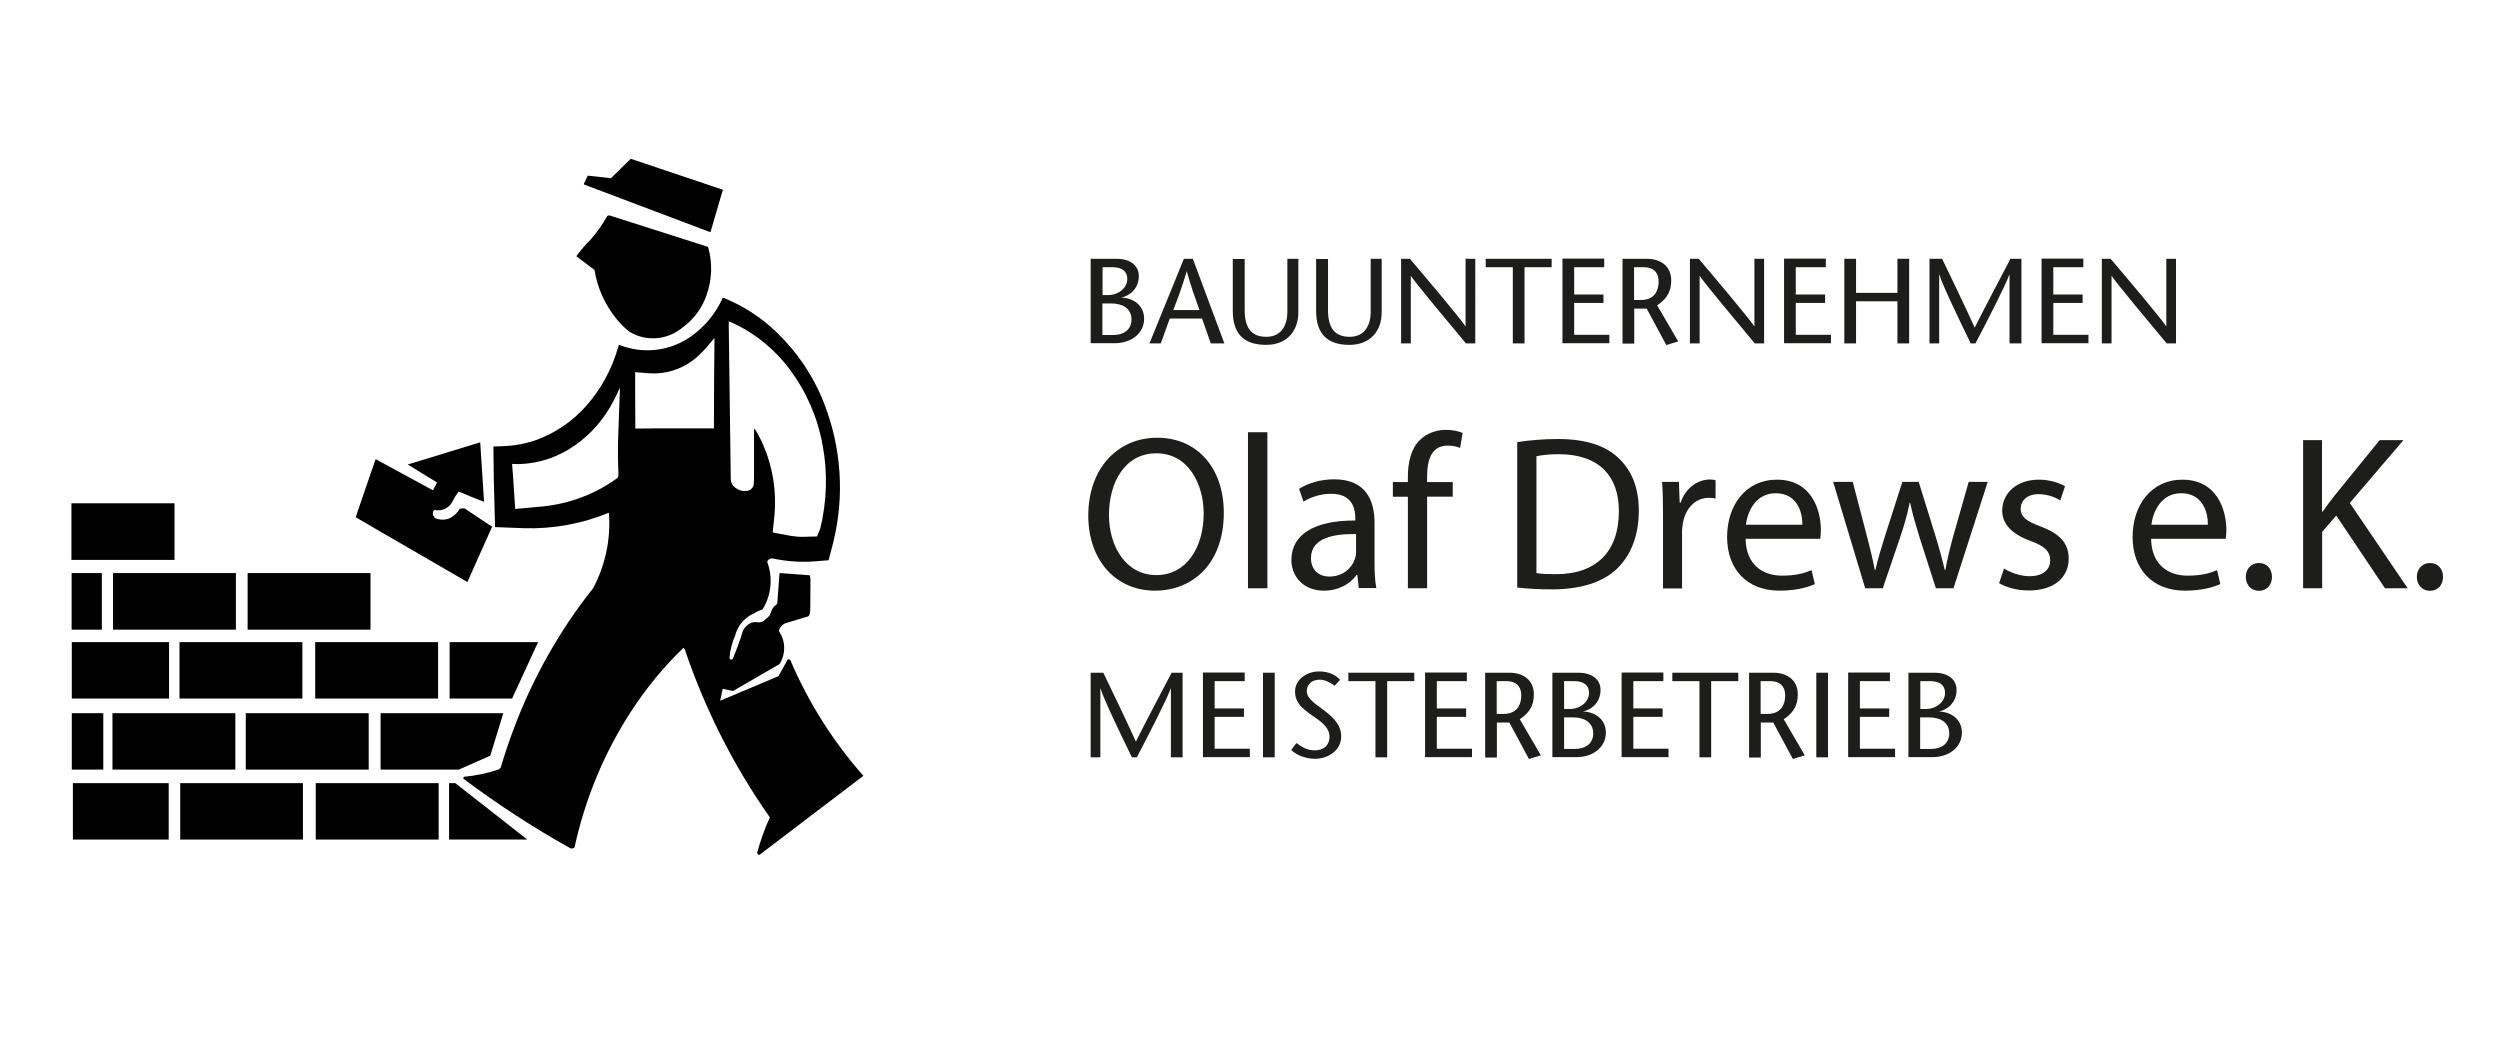 <?xml version="1.0" encoding="utf-8"?>
<!-- Generator: Adobe Illustrator 21.1.0, SVG Export Plug-In . SVG Version: 6.00 Build 0)  -->
<svg version="1.0" xmlns="http://www.w3.org/2000/svg" xmlns:xlink="http://www.w3.org/1999/xlink" x="0px" y="0px" width="1365px"
	 height="572px" viewBox="0 0 1365 572" enable-background="new 0 0 1365 572" xml:space="preserve">
<g id="Ebene_2">
</g>
<g id="Ebene_1">
	<g>
		<path fill-rule="evenodd" clip-rule="evenodd" d="M280.2,261.2l-0.6-7.9l3.8,0.1c11-0.3,21.6-3.9,30.6-10.3
			c9-6.3,16.2-14.8,21.2-24.6l1-2l2.3-4.9l-1,27.6c-0.2,6.7-0.1,13.3,0.2,20c-0.1,0.6-0.2,1.3-0.6,1.8c-11.9,8.7-26,14-40.6,15.5
			l-15.2,1.4L280.2,261.2z M346.8,214.7v-11.5l7.3,0.6c8.9,0.7,17.8-2,24.8-7.5c2.4-1.9,4.6-4.1,6.7-6.4l4.5-5.4l-0.1,13.5l-0.1,9.7
			l-0.1,26.2h-28.1H359l-12.1,0.1L346.8,214.7z M399,261.8l-1.1-83.4v-3l4,1.8c11.5,5.7,21.6,14.1,29.3,24.5
			c9.1,12.2,15.2,26.2,17.9,41.1c2.9,15.2,2.4,31-1.3,46.1l-0.2,0.4l-0.1,0.2l-1.4,3.4l-7.3,0.2c-2.5,0.1-5-0.2-7.5-0.6l-9.4-1.8
			l0.9-8.7c1.4-14.7-1.2-29.5-7.8-42.7c-1-1.9-1.9-3.6-3-5.4c-0.1,0.2-0.1,0.3-0.1,0.4c-0.1,0.4-0.2,0.7-0.2,1v25.1
			c0,1.5-0.1,2.8-0.2,4.2c-0.1,0.9-0.6,1.8-1.4,2.4c-0.3,0.4-0.8,0.6-1.3,0.8c-2.6,0.7-5.3,0.1-7.3-1.5c-0.5-0.4-1-0.8-1.4-1.3
			C399.6,264.2,399.1,263.1,399,261.8 M444.8,306.5l7.6-0.6l2.6-9.9c6.2-25.2,4.4-51.7-5.1-75.9c-5.7-14.7-14.6-27.9-26-38.8
			c-8.3-8-18.2-14.4-28.9-18.7c-0.2,0.1-0.3,0.1-0.5,0.2c-3.7,8.3-9.5,15.3-16.8,20.6c-8.6,6.2-19.2,8.9-29.7,7.5
			c-3.4-0.5-6.8-1.4-10-2.6c-0.1,0.1-0.1,0.1-0.2,0.2c-3.3,12.3-9.4,23.8-17.9,33.3c-7.3,8.2-16.4,14.4-26.7,18.3
			c-5.9,2.1-12.2,3.3-18.5,3.5l-5.3,0.2l0.2,17.2l0.2,7.8l0.5,19l15.8,0.6c15.8,0.5,31.6-2.4,46.2-8.4c0.1,0.1,0.2,0.2,0.2,0.4
			c1,14.1-2,28.2-8.6,40.7c-18.7,23.5-33.4,49.8-43.8,77.9c-2.5,6.7-4.7,13.3-6.7,20.1c-0.1,0.1-0.2,0.2-0.2,0.2
			c-0.3,0.3-0.6,0.6-0.9,0.8c-6.1,2.1-12.4,3.4-18.8,4c-0.3,0.2-0.5,0.5-0.6,0.9v0.1c18.7,14,38.2,26.7,58.6,38.1
			c0.7,0.2,1.4,0,1.9-0.3c0.2-0.1,0.2-0.2,0.3-0.3c5.7-26.1,15.9-50.9,30.3-73.3c8.3-12.9,18-24.9,29.1-35.5
			c0.3,0.1,0.5,0.3,0.6,0.5c0.1,0.2,0.2,0.2,0.2,0.3c11,32.5,26.5,63.3,46.3,91.5c0,0.1,0.1,0.2,0.1,0.3c-2.9,6.2-5.1,12.7-6.9,19.2
			c0.1,0.2,0.2,0.5,0.3,0.7c0.2,0.2,0.3,0.3,0.6,0.4c0.2,0.1,0.2,0.1,0.3,0.1l56.8-43.2c-16.6-18.8-30.1-40.2-39.9-63.2
			c-0.3-0.3-0.6-0.4-1-0.4c-0.2,0-0.3,0-0.4,0.1l-5.1,9.1l-31.8,13.4l1.4-6.5l5.6,1.2l25.4-14.7c0.2-0.2,0.2-0.3,0.3-0.5l0.2-0.3
			c2.8-5.1,2.8-11.2-0.2-16.2c-0.2-0.3-0.4-0.6-0.6-1v-0.4c0.2-0.7,0.5-1.4,1-1.9c0.5-0.8,1.3-1.4,2.1-1.8c0.2-0.1,0.3-0.1,0.4-0.2
			l12.6-3.8c0.2-0.2,0.3-0.5,0.5-0.7c0.3-0.8,0.5-1.7,0.5-2.6l0.1-15.6c0-1,0-1.9-0.2-2.9c-0.1-0.2-0.1-0.4-0.2-0.6l-16.3-1.2
			c-0.1,0.1-0.1,0.2-0.2,0.2l-1.2,16.3c-0.1,0.2-0.2,0.2-0.2,0.4c-0.3,0.3-0.6,0.6-0.9,0.8c-0.8,0.6-1.4,1.4-1.8,2.2
			c-0.3,0.7-0.6,1.5-0.8,2.2c-0.2,0.6-0.6,1.3-1.2,1.8c-0.6,0.5-1.3,1-1.8,1.6c-0.9,0.9-2.1,1.4-3.3,1.4H414c-1.9-0.4-4,0-5.5,1.2
			c-1.4,1-2.4,2.2-3,3.8c-1.5,5.1-3.4,10.2-5.5,15.1c-0.2,0.2-0.6,0.2-0.8,0.2c-0.2,0.1-0.5-0.1-0.6-0.2c-0.1-0.1-0.2-0.2-0.2-0.5
			c-0.1-0.1-0.1-0.2-0.1-0.2c0.3-4.2,1.4-8.3,3.1-12.2c1-4,3.4-7.5,6.7-10c1-0.8,2.1-1.5,3.3-1.9c1.5-1,3.2-1.8,4.9-2.3
			c4.9-7.8,5.8-17.4,2.6-26c0-0.2,0.1-0.3,0.2-0.5c0.3-0.6,0.8-1,1.4-1.2c0.3-0.2,0.7-0.2,1.1-0.2h0.2
			C429.2,306.5,437,307.1,444.8,306.5"/>
		<polygon fill-rule="evenodd" clip-rule="evenodd" points="394.7,103.6 344.4,86.7 333.6,97.3 320.9,95.9 318.8,100.4 318.8,100.7 
			387.9,126.8 		"/>
		<path fill-rule="evenodd" clip-rule="evenodd" d="M314.7,139.9l9.9,7.5c1.6,9.9,5.8,19.2,12.2,27c2.1,2.5,4.3,4.7,6.8,6.7
			c8.5,5.2,19.4,4.8,27.5-1.1c0.6-0.3,1.1-0.8,1.6-1.2c6.1-4.4,10.7-10.7,13.1-17.7c3-8.5,3.3-17.6,0.8-26.3l-53.9-17.2
			c-0.4,0-0.7,0.1-1.1,0.3c-2.6,4.6-5.6,8.9-9.1,12.9C319.6,133.6,317,136.7,314.7,139.9"/>
		<polygon fill-rule="evenodd" clip-rule="evenodd" points="245.5,381.4 279.6,381.4 293.8,350.6 245.5,350.6 		"/>
		<polygon fill-rule="evenodd" clip-rule="evenodd" points="245.2,458.4 287.9,458.4 248.6,427.6 245.2,427.6 		"/>
		<polygon fill-rule="evenodd" clip-rule="evenodd" points="207.8,420.2 250.5,420.2 267.7,412.6 274.8,389.4 207.8,389.4 		"/>
		<path fill-rule="evenodd" clip-rule="evenodd" d="M256.9,271.1l7.4,2.9l-1-15.5l-1.1-17l-16,4.9l-7.1,2.2l-16.5,5l7.3,4.5l8.7,5.3
			l-2.2,4.3c-0.1-0.1-0.2-0.1-0.2-0.1l-17.3-9.4l-13.8-7.5l-5.8,16.8l-5.1,14.9l13.9,8.1l32.8,19l14.3,8.3l6.9-15.5l6.6-14.7
			l-12.8-8.5l-2-1.4c-1-0.2-2.1-0.2-3,0.2c-1.2,2.2-3.1,3.9-5.3,5c-2.2,1-4.6,1.1-6.9,0.4c-0.1,0-0.2-0.1-0.4-0.1
			c-0.5-0.2-1-0.5-1.3-1c-0.6-0.7-0.7-1.7-0.6-2.6c0.1-0.4,0.3-0.7,0.6-1c0.1-0.1,0.1-0.2,0.2-0.2c2.7,0.6,5.4,0,7.5-1.7
			c0.3-0.2,0.6-0.5,0.9-0.8c0.9-1,1.5-2.1,2.1-3.3c0.2-0.4,0.5-0.9,0.7-1.3l2-2.9l3.6,1.4L256.9,271.1z"/>
		<rect x="172.4" y="427.6" fill-rule="evenodd" clip-rule="evenodd" width="67.1" height="30.8"/>
		<rect x="172.1" y="350.6" fill-rule="evenodd" clip-rule="evenodd" width="67.1" height="30.8"/>
		<rect x="135.2" y="312.9" fill-rule="evenodd" clip-rule="evenodd" width="67.1" height="30.9"/>
		<rect x="134.2" y="389.4" fill-rule="evenodd" clip-rule="evenodd" width="67.1" height="30.8"/>
		<rect x="98.4" y="427.6" fill-rule="evenodd" clip-rule="evenodd" width="67" height="30.8"/>
		<rect x="98" y="350.6" fill-rule="evenodd" clip-rule="evenodd" width="67.1" height="30.8"/>
		<rect x="61.7" y="312.9" fill-rule="evenodd" clip-rule="evenodd" width="67.1" height="30.9"/>
		<rect x="61.4" y="389.4" fill-rule="evenodd" clip-rule="evenodd" width="67.1" height="30.8"/>
		<rect x="39" y="274.8" fill-rule="evenodd" clip-rule="evenodd" width="56.3" height="30.9"/>
		<rect x="39.2" y="350.6" fill-rule="evenodd" clip-rule="evenodd" width="53.1" height="30.8"/>
		<rect x="39.8" y="427.6" fill-rule="evenodd" clip-rule="evenodd" width="52.3" height="30.8"/>
		<rect x="39.2" y="389.4" fill-rule="evenodd" clip-rule="evenodd" width="17.2" height="30.8"/>
		<rect x="39.1" y="312.9" fill-rule="evenodd" clip-rule="evenodd" width="16.5" height="30.9"/>
	</g>
	<g>
		<rect x="590" y="139" fill-rule="evenodd" clip-rule="evenodd" fill="none" width="917" height="66"/>
		<path fill="#1D1D1B" d="M595.5,187.5v-46.2h14.3c6.9,0,12,3.4,12,9.4c0,7.5-5.9,11.1-9.4,11.7v0.1c6.1,0.2,12.3,4,12.3,11.5
			c0,7.7-6.6,13.4-16.2,13.4H595.5z M601.9,161.1h3.2c5.5,0,10.4-3.8,10.4-8.8c0-4.1-2.8-6.4-8.1-6.4h-5.4V161.1z M601.9,182.9h6.2
			c5.2,0,9.7-2.8,9.7-8.4c0-6.5-5.5-8.8-10.8-8.8h-5.1V182.9z"/>
		<path fill="#1D1D1B" d="M651.3,141.3l17.2,46.2h-7.4l-4.8-13.6h-17.6l-4.9,13.6h-6.2l18.8-46.2H651.3z M654.9,169.3
			c-2.3-6.4-4.6-12.8-6.9-21.1h-0.1c-2.4,8.3-4.8,14.7-7.3,21.1H654.9z"/>
		<path fill="#1D1D1B" d="M679.6,141.3v28c0,9.6,3.6,14.6,11.8,14.6c8.6,0,11.5-6.9,11.5-13.5v-29.1h6v29.2
			c0,10.4-6.4,17.8-17.6,17.8c-13,0-18.2-6.9-18.2-18.7v-28.2H679.6z"/>
		<path fill="#1D1D1B" d="M725.1,141.3v28c0,9.6,3.6,14.6,11.8,14.6c8.6,0,11.5-6.9,11.5-13.5v-29.1h6v29.2
			c0,10.4-6.4,17.8-17.6,17.8c-13,0-18.2-6.9-18.2-18.7v-28.2H725.1z"/>
		<path fill="#1D1D1B" d="M805.4,187.5h-5c-10-12-27.3-32.7-30-36.8h-0.1v36.8h-5.3v-46.2h4.8c10.2,12,27.2,32.2,30.3,36.8h0.1
			v-36.8h5.3V187.5z"/>
		<path fill="#1D1D1B" d="M826,187.5v-41.6h-14.8v-4.6h36v4.6h-14.8v41.6H826z"/>
		<path fill="#1D1D1B" d="M875.9,145.9h-16.4v14.9h16v4.6h-16v17.4h19.2v4.6h-25.6v-46.2h22.8V145.9z"/>
		<path fill="#1D1D1B" d="M885.9,141.3h13.2c7.5,0,13.4,3.9,13.4,11.9c0,6.8-3.3,10.6-7.7,13.5l11.5,19.7l-6.5,2l-10.7-19.9h-6.8
			v19.1h-6.4V141.3z M892.3,163.8h3.6c8.2,0,9.7-6.1,9.7-10c0-5.7-3.6-7.9-7.9-7.9h-5.5V163.8z"/>
		<path fill="#1D1D1B" d="M963.1,187.5h-5c-10-12-27.3-32.7-30-36.8h-0.1v36.8h-5.3v-46.2h4.8c10.2,12,27.2,32.2,30.3,36.8h0.1
			v-36.8h5.3V187.5z"/>
		<path fill="#1D1D1B" d="M996.9,145.9h-16.4v14.9h16v4.6h-16v17.4h19.2v4.6h-25.6v-46.2h22.8V145.9z"/>
		<path fill="#1D1D1B" d="M1042.4,187.5h-6.4v-23h-22.6v23h-6.4v-46.2h6.4v18.6h22.6v-18.6h6.4V187.5z"/>
		<path fill="#1D1D1B" d="M1103.6,187.5h-6.4v-37.6h-0.1c-1.8,5.4-12.3,25.8-18.5,37.6h-2.6c-5.7-11.8-15.3-31.5-17.1-37.6h-0.1
			v37.6h-5.3v-46.2h6.9c5.9,12.3,11.9,24.6,17.8,37.6c6.5-13,13.1-25.3,19.5-37.6h6V187.5z"/>
		<path fill="#1D1D1B" d="M1137.5,145.9h-16.4v14.9h16v4.6h-16v17.4h19.2v4.6h-25.6v-46.2h22.8V145.9z"/>
		<path fill="#1D1D1B" d="M1188,187.5h-5c-10-12-27.3-32.7-30-36.8h-0.1v36.8h-5.3v-46.2h4.8c10.2,12,27.2,32.2,30.3,36.8h0.1v-36.8
			h5.3V187.5z"/>
	</g>
	<g>
		<rect x="590" y="365" fill-rule="evenodd" clip-rule="evenodd" fill="none" width="917" height="66"/>
		<path fill="#1D1D1B" d="M645.7,413.5h-6.4v-37.6h-0.1c-1.8,5.4-12.3,25.8-18.5,37.6H618c-5.7-11.8-15.3-31.5-17.1-37.6h-0.1v37.6
			h-5.3v-46.2h6.9c5.9,12.3,11.9,24.6,17.8,37.6c6.5-13,13.1-25.3,19.5-37.6h6V413.5z"/>
		<path fill="#1D1D1B" d="M679.6,371.9h-16.4v14.9h16v4.6h-16v17.4h19.2v4.6h-25.6v-46.2h22.8V371.9z"/>
		<path fill="#1D1D1B" d="M689.6,413.5v-46.2h6.4v46.2H689.6z"/>
		<path fill="#1D1D1B" d="M728.7,374.4c-2.2-1.6-5.2-3.3-8-3.3c-4.6,0-7.2,2.7-7.2,6.3c0,3.3,2.8,5.7,8.8,10c6.3,4.6,10,8.8,10,14.8
			c0,7.3-6.9,12.1-14.3,12.1c-4.4,0-9.7-1.6-13-4.8l2.8-3.8c2.7,1.9,5.7,4,10,4c4.6,0,8.1-2.4,8.1-7.6c0-5.8-6.9-9.6-10.7-12.3
			c-3.8-3-8.1-5.8-8.1-12.3c0-6.2,6-10.9,13.2-10.9c4.8,0,8.8,1.7,11.4,4.6L728.7,374.4z"/>
		<path fill="#1D1D1B" d="M751,413.5v-41.6h-14.8v-4.6h36v4.6h-14.8v41.6H751z"/>
		<path fill="#1D1D1B" d="M800.9,371.9h-16.4v14.9h16v4.6h-16v17.4h19.2v4.6h-25.6v-46.2h22.8V371.9z"/>
		<path fill="#1D1D1B" d="M810.9,367.3h13.2c7.5,0,13.4,3.9,13.4,11.9c0,6.8-3.3,10.6-7.7,13.5l11.5,19.7l-6.5,2l-10.7-19.9h-6.8
			v19.1h-6.4V367.3z M817.3,389.8h3.6c8.2,0,9.7-6.1,9.7-10c0-5.7-3.6-7.9-7.9-7.9h-5.5V389.8z"/>
		<path fill="#1D1D1B" d="M847.6,413.5v-46.2h14.3c6.9,0,12,3.4,12,9.4c0,7.5-5.9,11.1-9.4,11.7v0.1c6.1,0.2,12.3,4,12.3,11.5
			c0,7.7-6.6,13.4-16.2,13.4H847.6z M854,387.1h3.2c5.5,0,10.4-3.8,10.4-8.8c0-4.1-2.8-6.4-8.1-6.4H854V387.1z M854,408.9h6.2
			c5.2,0,9.7-2.8,9.7-8.4c0-6.5-5.5-8.8-10.8-8.8H854V408.9z"/>
		<path fill="#1D1D1B" d="M908.2,371.9h-16.4v14.9h16v4.6h-16v17.4h19.2v4.6h-25.6v-46.2h22.8V371.9z"/>
		<path fill="#1D1D1B" d="M927.9,413.5v-41.6h-14.8v-4.6h36v4.6h-14.8v41.6H927.9z"/>
		<path fill="#1D1D1B" d="M955,367.3h13.2c7.5,0,13.4,3.9,13.4,11.9c0,6.8-3.3,10.6-7.7,13.5l11.5,19.7l-6.5,2l-10.7-19.9h-6.8v19.1
			H955V367.3z M961.4,389.8h3.6c8.2,0,9.7-6.1,9.7-10c0-5.7-3.6-7.9-7.9-7.9h-5.5V389.8z"/>
		<path fill="#1D1D1B" d="M991.7,413.5v-46.2h6.4v46.2H991.7z"/>
		<path fill="#1D1D1B" d="M1031.9,371.9h-16.4v14.9h16v4.6h-16v17.4h19.2v4.6h-25.6v-46.2h22.8V371.9z"/>
		<path fill="#1D1D1B" d="M1042,413.5v-46.2h14.3c6.9,0,12,3.4,12,9.4c0,7.5-5.9,11.1-9.4,11.7v0.1c6.1,0.2,12.3,4,12.3,11.5
			c0,7.7-6.6,13.4-16.2,13.4H1042z M1048.4,387.1h3.2c5.5,0,10.4-3.8,10.4-8.8c0-4.1-2.8-6.4-8.1-6.4h-5.4V387.1z M1048.4,408.9h6.2
			c5.2,0,9.7-2.8,9.7-8.4c0-6.5-5.5-8.8-10.8-8.8h-5.1V408.9z"/>
	</g>
	<g>
		<rect x="590" y="236" fill-rule="evenodd" clip-rule="evenodd" fill="none" width="1047" height="132"/>
		<path fill="#1D1D1B" d="M668.2,279.9c0,27.8-16.9,42.6-37.6,42.6c-21.4,0-36.4-16.6-36.4-41c0-25.7,16-42.5,37.6-42.5
			C654,239,668.2,255.9,668.2,279.9z M605.5,281.2c0,17.3,9.4,32.8,25.8,32.8c16.6,0,25.9-15.2,25.9-33.6c0-16.1-8.4-32.9-25.8-32.9
			C614.1,247.5,605.5,263.5,605.5,281.2z"/>
		<path fill="#1D1D1B" d="M681.4,236H692v85.2h-10.6V236z"/>
		<path fill="#1D1D1B" d="M741.9,321.2l-0.8-7.3h-0.4c-3.2,4.6-9.5,8.6-17.8,8.6c-11.8,0-17.8-8.3-17.8-16.7
			c0-14,12.5-21.7,34.9-21.6V283c0-4.8-1.3-13.4-13.2-13.4c-5.4,0-11,1.7-15.1,4.3l-2.4-7c4.8-3.1,11.8-5.2,19.1-5.2
			c17.8,0,22.1,12.1,22.1,23.8v21.7c0,5,0.2,10,1,13.9H741.9z M740.4,291.6c-11.5-0.2-24.6,1.8-24.6,13.1c0,6.8,4.6,10.1,10,10.1
			c7.6,0,12.4-4.8,14-9.7c0.4-1.1,0.6-2.3,0.6-3.4V291.6z"/>
		<path fill="#1D1D1B" d="M768.7,321.2v-50h-8.2v-8h8.2v-2.8c0-8.2,1.8-15.6,6.7-20.3c4-3.8,9.2-5.4,14.2-5.4c3.7,0,7,0.8,9,1.7
			l-1.4,8.2c-1.6-0.7-3.7-1.3-6.7-1.3c-9,0-11.3,7.9-11.3,16.8v3.1h14v8h-14v50H768.7z"/>
		<path fill="#1D1D1B" d="M828.4,241.4c6.4-1,13.9-1.7,22.2-1.7c15,0,25.7,3.5,32.8,10.1c7.2,6.6,11.4,16,11.4,29
			c0,13.2-4.1,24-11.6,31.4c-7.6,7.6-20,11.6-35.8,11.6c-7.4,0-13.7-0.4-19-1V241.4z M838.9,312.9c2.6,0.5,6.5,0.6,10.6,0.6
			c22.3,0,34.4-12.5,34.4-34.3c0.1-19.1-10.7-31.2-32.8-31.2c-5.4,0-9.5,0.5-12.2,1.1V312.9z"/>
		<path fill="#1D1D1B" d="M908,281.2c0-6.8-0.1-12.7-0.5-18.1h9.2l0.4,11.4h0.5c2.6-7.8,9-12.7,16.1-12.7c1.2,0,2,0.1,3,0.4v10
			c-1.1-0.2-2.2-0.4-3.6-0.4c-7.4,0-12.7,5.6-14.2,13.6c-0.2,1.4-0.5,3.1-0.5,4.9v31H908V281.2z"/>
		<path fill="#1D1D1B" d="M953.1,294.1c0.2,14.3,9.4,20.2,19.9,20.2c7.6,0,12.1-1.3,16.1-3l1.8,7.6c-3.7,1.7-10.1,3.6-19.3,3.6
			c-17.9,0-28.6-11.8-28.6-29.3s10.3-31.3,27.2-31.3c19,0,24,16.7,24,27.4c0,2.2-0.2,3.8-0.4,4.9H953.1z M984.1,286.5
			c0.1-6.7-2.8-17.2-14.6-17.2c-10.7,0-15.4,9.8-16.2,17.2H984.1z"/>
		<path fill="#1D1D1B" d="M1011.6,263.1l7.7,29.5c1.7,6.5,3.2,12.5,4.3,18.5h0.4c1.3-5.9,3.2-12.1,5.2-18.4l9.5-29.6h8.9l9,29
			c2.2,7,3.8,13.1,5.2,19h0.4c1-5.9,2.5-12,4.4-18.8l8.3-29.2h10.4l-18.7,58.1h-9.6l-8.9-27.7c-2-6.5-3.7-12.2-5.2-19.1h-0.2
			c-1.4,7-3.2,13-5.3,19.2l-9.4,27.6h-9.6l-17.5-58.1H1011.6z"/>
		<path fill="#1D1D1B" d="M1094.2,310.4c3.1,2,8.6,4.2,13.9,4.2c7.7,0,11.3-3.8,11.3-8.6c0-5-3-7.8-10.8-10.7
			c-10.4-3.7-15.4-9.5-15.4-16.4c0-9.4,7.6-17,20-17c5.9,0,11,1.7,14.3,3.6l-2.6,7.7c-2.3-1.4-6.5-3.4-11.9-3.4
			c-6.2,0-9.7,3.6-9.7,7.9c0,4.8,3.5,7,11,9.8c10.1,3.8,15.2,8.9,15.2,17.5c0,10.2-7.9,17.4-21.7,17.4c-6.4,0-12.2-1.6-16.3-4
			L1094.2,310.4z"/>
		<path fill="#1D1D1B" d="M1174.5,294.1c0.2,14.3,9.4,20.2,19.9,20.2c7.6,0,12.1-1.3,16.1-3l1.8,7.6c-3.7,1.7-10.1,3.6-19.3,3.6
			c-17.9,0-28.6-11.8-28.6-29.3s10.3-31.3,27.2-31.3c19,0,24,16.7,24,27.4c0,2.2-0.2,3.8-0.4,4.9H1174.5z M1205.5,286.5
			c0.1-6.7-2.8-17.2-14.6-17.2c-10.7,0-15.4,9.8-16.2,17.2H1205.5z"/>
		<path fill="#1D1D1B" d="M1226.2,315c0-4.4,3-7.6,7.2-7.6s7.1,3.1,7.1,7.6c0,4.3-2.8,7.6-7.2,7.6
			C1229.1,322.5,1226.2,319.3,1226.2,315z"/>
		<path fill="#1D1D1B" d="M1257.4,240.3h10.4v39h0.4c2.2-3.1,4.3-6,6.4-8.6l24.7-30.4h13l-29.3,34.3l31.6,46.6h-12.4l-26.6-39.7
			l-7.7,8.9v30.8h-10.4V240.3z"/>
		<path fill="#1D1D1B" d="M1319.6,315c0-4.4,3-7.6,7.2-7.6s7.1,3.1,7.1,7.6c0,4.3-2.8,7.6-7.2,7.6
			C1322.5,322.5,1319.6,319.3,1319.6,315z"/>
	</g>
	<g>
	</g>
	<g>
	</g>
	<g>
	</g>
	<g>
	</g>
	<g>
	</g>
	<g>
	</g>
</g>
</svg>
